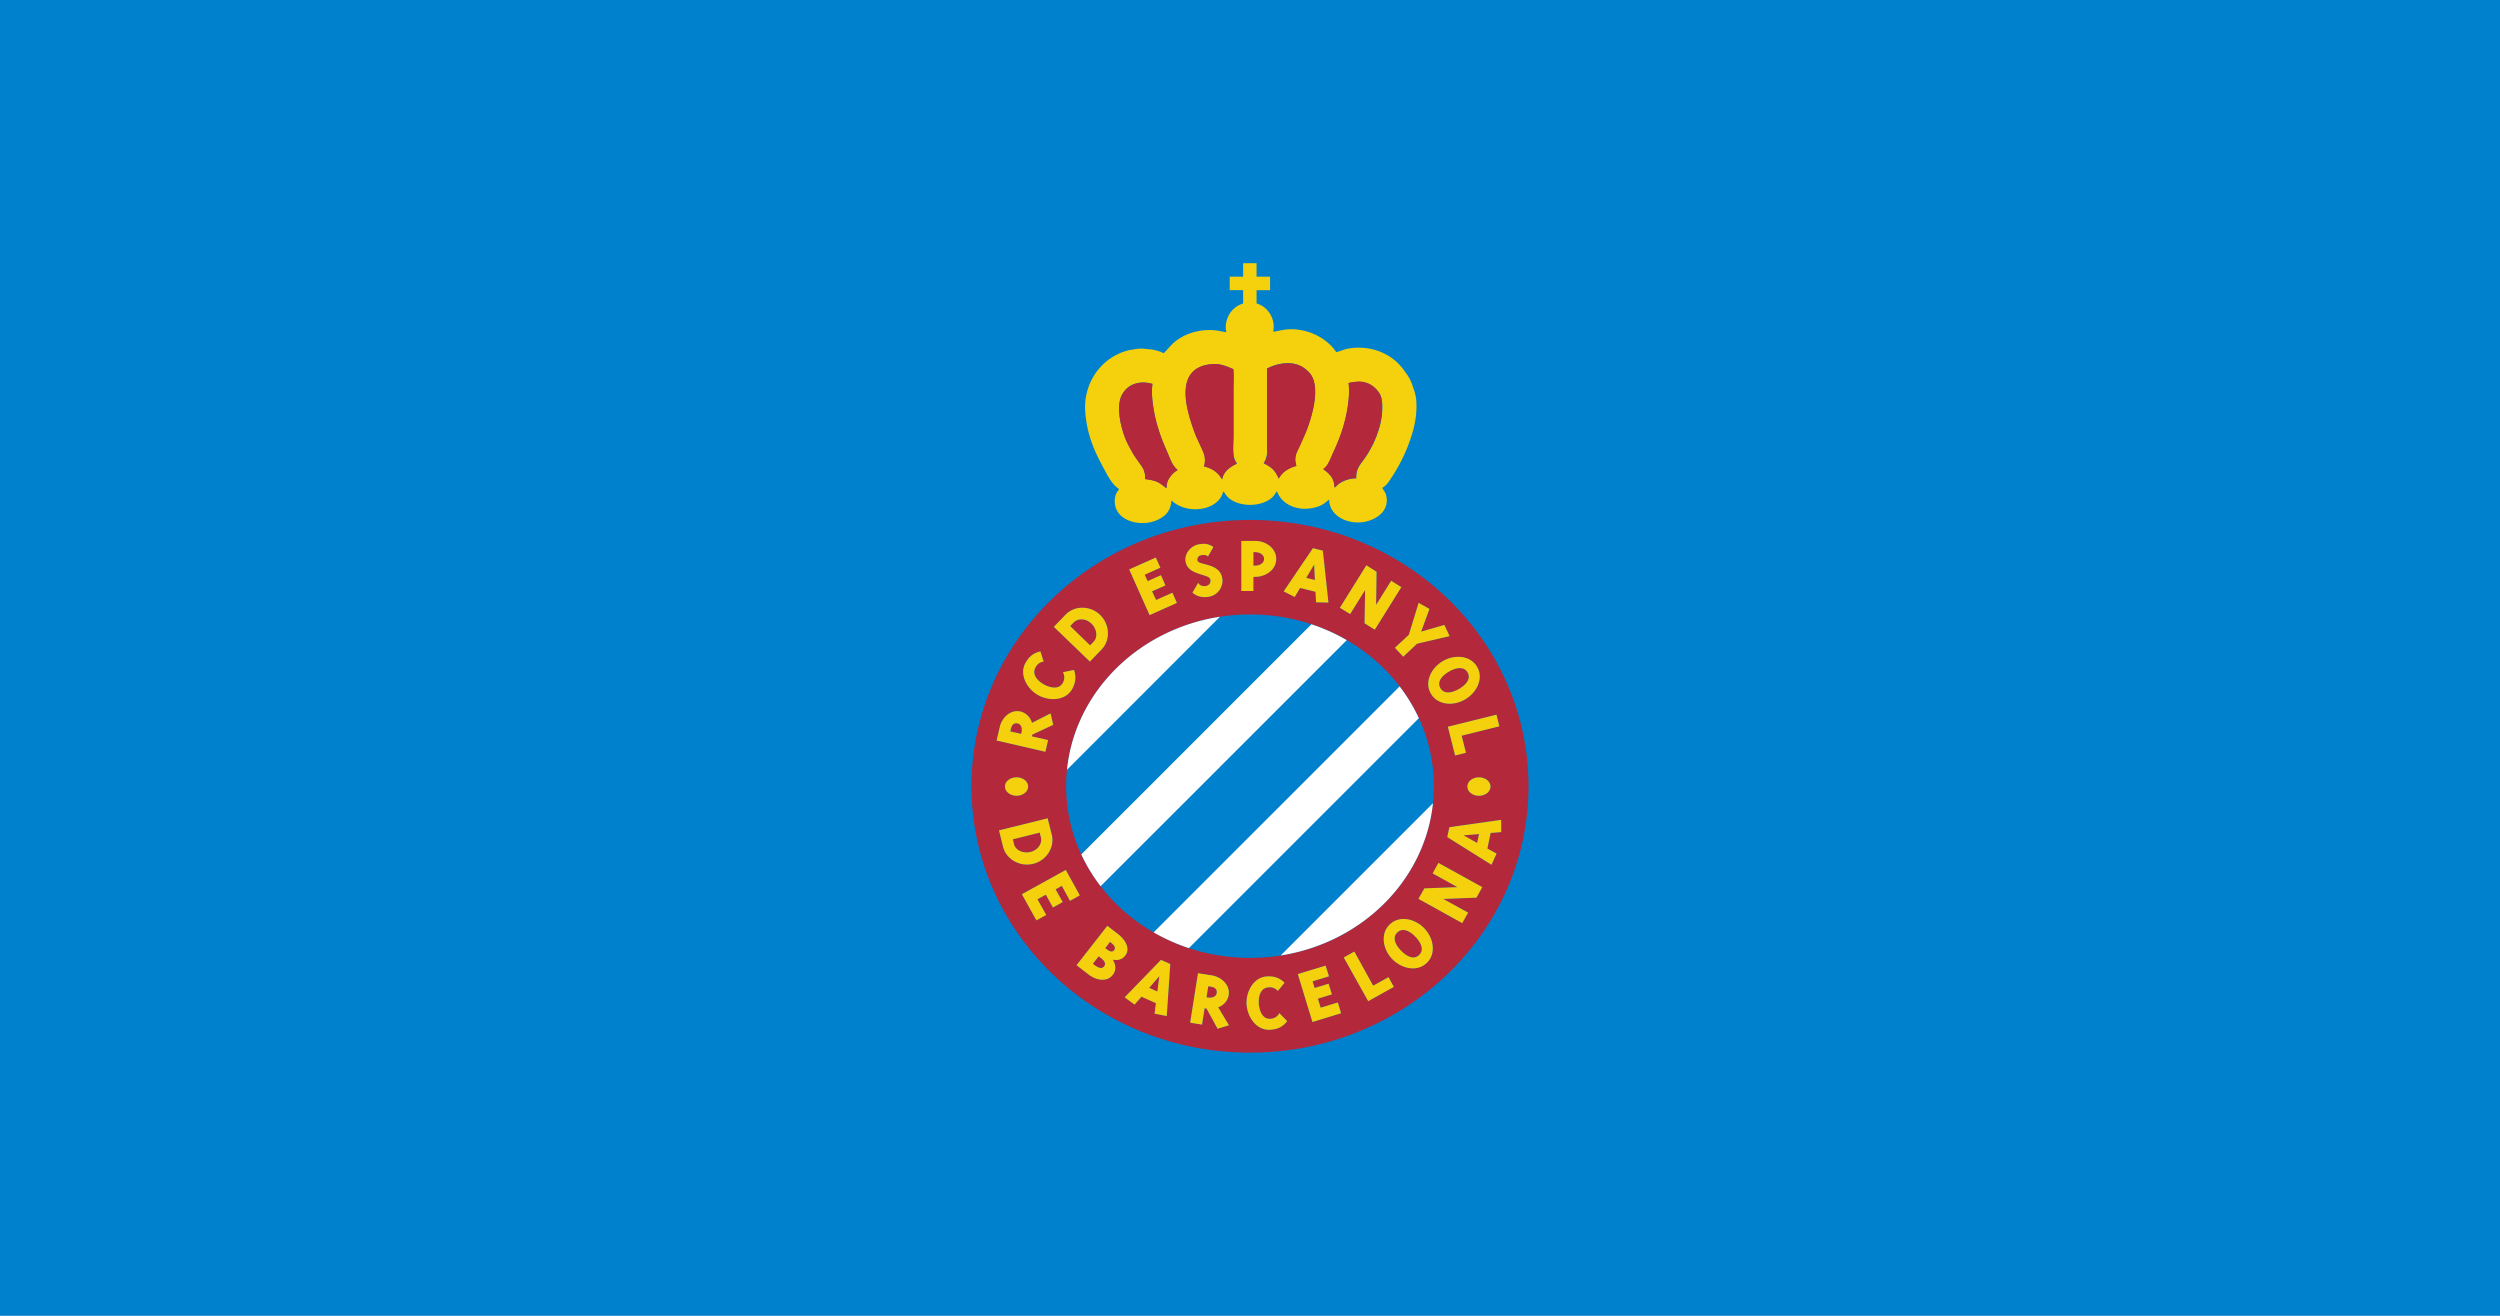 <svg xmlns="http://www.w3.org/2000/svg" viewBox="0 0 950 500"><path d="M0 500h950V0H0z" class="mono" style="fill:#0081cd"/><path d="M475.02 197.58c-58.47 0-105.85 45.325-105.85 101.21S416.554 400 475.02 400c58.437 0 105.82-45.323 105.82-101.21s-47.353-101.21-105.82-101.21m-3.303 7.979h5.3c4.054 0 7.944 2.778 7.944 6.834s-3.89 6.802-7.945 6.802h-.72v5.395h-4.579zm-14.443 1.095c1.373-.016 2.603.35 3.817 1.227l-2.06 3.597c-.72-.752-1.8-.687-2.847-.425-.653.163-1.143.784-1.175 1.504-.098 1.144 1.078 1.341 2.484 1.734l1.342.36c2.811.784 5.035 2.06 5.592 4.87v.002c.653 3.303-1.57 6.573-4.84 7.194-2.06.425-4.612.196-6.444-1.537l2.192-3.729c.556 1.21 2.06 1.539 3.336 1.114.882-.262 1.472-1.21 1.308-2.159-.196-.98-1.048-1.309-1.996-1.603l-1.111-.36c-3.041-.915-5.755-1.897-6.344-5.003-.556-3.042 1.994-5.95 4.773-6.54a9.7 9.7 0 0 1 1.973-.246zm41.65 1.653 3.762.947 2.125 19.719-4.709-.098-.195-3.988-5.854-1.473-2.06 3.434-4.186-2.125zm-22.629 1.503v5.133h.721c1.602 0 3.334-.915 3.334-2.55 0-1.636-1.732-2.583-3.334-2.583zm-37.082 2.06 1.733 3.858-5.952 2.65 1.112 2.452 5.07-2.256 1.7 3.893-5.07 2.222 1.505 3.303 6.213-2.746 1.7 3.857-10.366 4.645-7.75-17.365zm60.17 2.65-3.01 5.068 3.305.816zm19.85.292 3.86 2.453-.164 12.59 5.722-9.156 3.86 2.42-10.072 16.154-3.893-2.42.197-12.62-5.691 9.122-3.89-2.42zm19.85 14.291 4.12 2.29-3.172 8.632 8.83-2.55 1.994 4.251-12.36 2.877-5.265 4.94-3.172-3.403 5.297-4.904zm-127.8 1.828a9.77 9.77 0 0 1 6.545 2.522c3.827 3.499 4.35 9.646.785 13.342l-4.447 4.611-13.701-13.21 4.447-4.612c1.734-1.782 4.037-2.648 6.371-2.652zm63.738 2.555c38.587 0 69.85 29.235 69.85 65.271s-31.295 65.238-69.85 65.238-69.88-29.202-69.88-65.238 31.293-65.27 69.88-65.27m-64.234 1.865c-1.041.036-2.047.425-2.834 1.24l-1.275 1.31 7.553 7.323 1.308-1.34c1.897-1.962 1.078-5.266-.949-7.064-1.067-.975-2.464-1.514-3.803-1.469zm-15.426 12.195 1.211 3.826c-1.57.294-2.615 1.144-3.27 2.649-1.078 2.485 1.08 4.774 3.434 6.082 2.355 1.275 5.46 1.93 6.965-.326.883-1.406.98-2.878.229-4.35l4.185-.85c.916 2.65.623 4.773-.685 7.258-2.486 4.415-8.503 4.742-12.918 2.323-4.415-2.453-7.195-7.979-4.873-12.164 1.34-2.453 3.04-3.86 5.722-4.448m158.78 2.05c2.901-.003 5.646 1.196 7.18 3.837 2.55 4.414-.164 9.81-4.611 12.361-4.382 2.583-10.4 2.222-12.982-2.225-2.551-4.414.163-9.81 4.578-12.36 1.793-1.05 3.851-1.613 5.836-1.614zm.534 4.282c-1.251.013-2.674.52-4.047 1.32-2.747 1.602-4.644 3.893-3.27 6.28s4.348 1.896 7.063.326c2.746-1.602 4.645-3.923 3.271-6.277-.687-1.177-1.767-1.661-3.018-1.649m-168.24 16.352a5.7 5.7 0 0 1 1.372.143c2.028.49 3.696 2.092 4.35 4.316l7.063-3.597v.002l1.013 4.35-7.945 3.694-.13.686 6.114 1.406-1.013 4.448-18.541-4.284 1.209-5.168c.744-3.204 3.366-5.933 6.507-5.996m182.24 1.352 1.08 4.416-14.322 3.564 1.634 6.475-4.12 1.047-2.747-10.924zm-182.61 3.262c-.95.03-1.64.689-1.985 2.363l-.164.719 4.121.949.164-.688c.295-1.34-.098-2.975-1.44-3.27a2.8 2.8 0 0 0-.696-.073m.24 20.545c2.452 0 4.38 1.57 4.38 3.5s-1.993 3.498-4.38 3.498-4.416-1.57-4.416-3.498c0-1.963 1.963-3.5 4.416-3.5m175.7 0c2.42 0 4.38 1.57 4.38 3.5s-1.928 3.498-4.38 3.498-4.383-1.57-4.383-3.498c0-1.963 1.963-3.5 4.383-3.5m-163.9 15.566 1.57 6.212c1.177 4.808-1.964 9.648-6.738 10.988v-.001c-4.97 1.438-10.496-1.372-11.771-6.409l-1.537-6.213zm172.33.587h.002l.033 4.645-4.024.326-1.242 5.92 3.498 1.928-1.93 4.252-16.808-10.53.818-3.761 19.652-2.78zm-175.34 4.84-10.203 2.551.426 1.799c.686 2.649 3.89 3.695 6.505 2.943h.002c2.485-.72 4.315-3.008 3.727-5.494zm166.94.557-5.885.49 5.166 2.877zM546.6 327.894l16.678 9.22-2.225 3.99-12.623.491 9.451 5.2-2.222 3.99-16.645-9.223 2.256-3.989 12.557-.459-9.418-5.232zM405 330.576l5.33 9.646-3.729 2.094-3.105-5.692-2.356 1.309 2.682 4.84-3.695 2.06-2.713-4.873-3.174 1.766 3.336 5.951-3.729 2.06-5.525-9.94zm128.35 18.63c2.802-.012 5.737 1.334 7.853 3.508 3.565 3.696 4.678 9.646.983 13.178-3.663 3.565-9.549 2.225-13.113-1.437s-4.645-9.615-.983-13.146c1.488-1.448 3.343-2.093 5.26-2.102zm-112.55 2.592 4.056 3.139c2.878 2.256 4.773 5.591 2.713 8.207-1.144 1.472-2.877 1.93-4.709 1.506 1.178 1.864 1.374 4.02.033 5.754-2.223 2.878-6.279 2.224-9.353-.196l-4.447-3.433zm112.43 1.6c-.802-.002-1.568.288-2.254.951-1.962 1.864-.787 4.642 1.437 6.898 2.19 2.29 4.905 3.566 6.868 1.637 1.962-1.863.784-4.644-1.407-6.9-1.459-1.524-3.114-2.583-4.644-2.586m-111.41 4.515-1.832 2.354.556.426c1.407 1.079 2.256 1.144 2.844.36.556-.72.328-1.635-1.078-2.747zm92.838 3.696 7.162 12.949 5.82-3.239 2.028 3.698-9.745 5.427-9.287-16.613zm-97.156 1.765-2.19 2.846.555.457c1.57 1.177 2.878 1.603 3.695.557.818-1.046.197-2.16-1.47-3.403zm23.678 1.373 3.53 1.57-1.34 19.784-4.61-.916.49-3.989-5.494-2.453-2.615 3.008-3.762-2.78zm62.557 2.192 1.275 4.054-6.213 1.897.752 2.55 5.33-1.634 1.242 4.055-5.33 1.635 1.078 3.433 6.508-1.994 1.244 4.088-10.89 3.336-5.56-18.215 10.563-3.205zm-48.496 2.877 5.232.818c3.794.622 7.03 3.728 6.442 7.488-.36 2.06-1.798 3.86-3.989 4.645l4.086 6.834-4.316 1.309-4.22-7.686-.718-.098-.98 6.213-4.514-.719zm-14.684 1.113-3.858 4.447 3.106 1.407zm41.734.096c2.305.014 4.1.705 5.845 2.422l-2.55 3.105c-1.112-1.177-2.386-1.603-3.989-1.308-2.681.457-3.434 3.5-3.238 6.181s1.406 5.723 4.088 5.723c1.635 0 2.943-.72 3.728-2.158l2.975 3.04c-1.7 2.159-3.662 3.106-6.475 3.27-5.035.327-8.599-4.544-8.959-9.58-.326-5.003 2.779-10.335 7.553-10.662q.527-.036 1.022-.033m-23.158 3.761-.655 4.188.72.098c1.34.196 2.942-.33 3.138-1.637h.002c.229-1.374-.393-2.254-2.486-2.549z" style="fill-opacity:.8;fill:#e01217;stroke-width:.058"/><path d="M463.58 234.37c-30.989 4.77-55.112 28.581-58.121 58.137zm34.77 2.86-87.459 87.458a64 64 0 0 0 7.353 12.074l93.53-93.506a71.7 71.7 0 0 0-13.425-6.027zm33.496 23.6-93.471 93.468a72 72 0 0 0 13.408 5.985l87.377-87.377a64 64 0 0 0-7.314-12.076zm12.678 44.386-57.859 57.857c30.788-4.832 54.766-28.472 57.859-57.857" style="fill:#fff;stroke-width:.058"/><g fill="none"><path d="M369.16 298.79c0-55.886 47.384-101.21 105.85-101.21 58.47 0 105.82 45.324 105.82 101.21S533.446 400 475.01 400c-58.47 0-105.85-45.324-105.85-101.21" style="stroke-width:.058"/><path d="M381.88 298.89c0-1.962 1.962-3.499 4.415-3.499 2.452 0 4.382 1.57 4.382 3.499s-1.995 3.499-4.382 3.499-4.415-1.57-4.415-3.499M557.62 298.89c0-1.962 1.962-3.499 4.382-3.499s4.382 1.57 4.382 3.499-1.93 3.499-4.382 3.499-4.382-1.57-4.382-3.499M405.13 298.76c0-36.037 31.295-65.271 69.882-65.271s69.849 29.235 69.849 65.271-31.295 65.239-69.849 65.239-69.882-29.202-69.882-65.239" style="stroke-width:.058"/></g><path fill="#f5d00d" fill-rule="evenodd" d="M538.19 152.26c-.196-2.616-1.08-4.709-1.798-6.737-.753-1.995-1.832-3.368-2.944-4.905-3.008-4.186-7.554-7.195-13.506-8.208-2.583-.457-5.918-.36-8.306.196-.621.131-3.532 1.243-3.793 1.177-.131-.033-1.047-1.308-1.177-1.471-.818-1.014-2.158-2.191-3.172-2.944-3.205-2.485-8.634-4.676-14.52-4.186-1.832.164-3.434.655-5.102.883.033-.588.098-1.21.131-1.864v-.294c0-.23-.033-.458-.033-.655-.033-.065-.033-.13-.033-.228 0-.065 0-.164-.032-.262 0-.065-.033-.13-.033-.196-.065-.393-.164-.752-.262-1.112a.6.6 0 0 1-.065-.229 4.8 4.8 0 0 0-.392-.948c-.066-.164-.131-.295-.196-.425-.164-.295-.36-.589-.524-.883a2 2 0 0 0-.229-.295c-.163-.229-.36-.458-.555-.687-.065-.098-.098-.163-.164-.228-.883-.916-1.896-1.636-3.074-2.126a8 8 0 0 0-.916-.327v-5.036h5.135v-5.134h-5.135v-5.132h-5.1v5.134h-5.102v5.101h5.101v5.069c-.033.033-.098.033-.13.065a9.3 9.3 0 0 0-2.094.948.7.7 0 0 0-.261.164 9.4 9.4 0 0 0-1.145.915c-1.177 1.112-2.093 2.55-2.551 4.153a8.77 8.77 0 0 0-.196 4.71c-1.995-.328-3.957-.851-6.278-.851-5.657 0-10.4 1.962-13.571 4.709-1.406 1.177-2.486 2.714-3.827 3.956l-.032.131c-.262.065-.818-.327-1.047-.425-1.014-.36-2.125-.753-3.237-.916-1.177-.163-2.256-.196-3.368-.36h-.098c-1.34-.163-2.78.099-3.924.295-.458.098-.916.131-1.341.196-8.306 1.897-14.814 8.502-16.547 17.397-.36 1.7-.49 3.826-.36 5.887.655 9.287 3.696 15.5 7.064 21.779 1.504 2.78 3.237 6.213 5.82 7.782-.392.589-.883 1.145-1.144 1.832-.687 1.537-.654 3.662-.131 5.265 1.995 5.919 11.282 7.423 16.939 4.055 2.518-1.472 3.891-3.205 4.251-6.868 4.709 4.775 14.879 4.578 18.64-1.013.458-.687.752-1.537 1.08-2.453.62.948 1.242 1.93 2.092 2.649 4.088 3.4 12.001 3.368 16.121 0 .883-.72 1.472-1.734 2.126-2.682 2.06 5.919 9.581 8.273 16.252 5.625 1.374-.556 2.485-1.537 3.597-2.42 0 5.82 6.18 9.222 12.296 8.633 2.976-.294 5.494-1.504 7.26-3.106 1.798-1.636 3.04-4.546 1.896-7.75-.295-.85-.916-1.406-1.276-2.191 1.864-1.177 2.518-2.453 3.728-4.284a62 62 0 0 0 6.54-13.08c1.57-4.35 3.074-9.517 2.649-15.795zm-91.563 26.913a8.8 8.8 0 0 0-1.668 1.635c-.98 1.177-1.7 2.551-1.7 4.71-1.439-1.08-2.747-2.29-4.644-2.813-1.046-.327-2.125-.458-3.531-.687.326-3.074-1.112-4.644-2.257-6.311-.85-1.21-1.765-2.42-2.485-3.728-1.08-1.962-2.256-3.99-3.041-6.213-1.472-4.12-3.336-11.936-.72-16.154 1.44-2.42 3.76-4.022 7.228-4.251 1.21-.065 2.976.163 4.12.523-.327 2.355-.196 4.938.098 7.195.883 7.39 3.106 13.277 5.625 18.934.817 1.896 1.57 4.12 2.845 5.591.327.36.686.72 1.014 1.014-.36.164-.589.36-.883.556zm18.018 2.191c-.065.229-.13.425-.196.72-.393-.36-.589-.818-.915-1.243-1.308-1.734-3.565-3.075-5.952-3.565.883-3.663-.229-5.297-1.374-7.88-.752-1.636-1.602-3.337-2.223-5.07-3.663-9.875-7.587-24.82 6.67-25.963 3.238-.262 5.821 1.013 8.078 1.896.229 2.387.065 5.166.065 7.652v17.397c0 2.518-.327 5.886.098 8.175.196 1.08.687 1.93 1.177 2.682-2.354 1.177-4.61 2.55-5.428 5.2zm31.328-16.645c-.654 1.505-1.308 3.008-1.995 4.513-.654 1.537-1.668 2.91-1.798 5.036-.065 1.08.261 1.896.392 2.747-2.91.817-5.396 2.289-6.67 4.84-1.472-3.27-2.682-4.285-5.724-5.854a7.5 7.5 0 0 0 1.21-3.074c.164-1.014.065-2.191.065-3.336v-29.595c1.963-.948 4.186-1.766 6.77-1.962 3.564-.262 6.246.785 8.077 2.387 1.079.915 1.995 1.896 2.55 3.368 2.453 6.082-.98 16.416-2.877 20.929zm29.202-7.423c-.196 2.289-.72 4.447-1.374 6.377-.065.196-.13.36-.196.523-.065.262-.163.458-.196.654-.13.295-.163.524-.261.786-.098.261-.23.49-.36.752-.098.327-.196.555-.327.883-.13.294-.294.588-.392.948-.164.327-.36.654-.524 1.014l-.588 1.08q-.344.637-.687 1.275c-.686 1.21-1.504 2.387-2.322 3.499-1.34 1.83-2.681 3.368-2.55 6.703-2.551 0-4.938.916-6.54 2.028-.556.36-.981 1.014-1.505 1.373a.35.35 0 0 1-.196.065s-.033-.163-.033-.228c0 0 .065-.131.033-.164a8 8 0 0 0-.196-1.21c-.327-1.505-1.014-2.55-1.864-3.466a13 13 0 0 0-1.439-1.276c-1.079-.817-.817-.49 0-1.308 1.439-1.438 2.29-4.12 3.237-6.115 2.486-5.363 4.578-11.217 5.461-18.247.295-2.322.49-5.134.131-7.62.948-.294 2.06-.424 3.205-.522 3.565-.295 6.213 1.438 7.783 3.4.262.393.654.753.883 1.21.948 1.865 1.014 3.957.915 6.442 0-.065-.098.982-.098 1.145z" style="stroke-width:.058"/><g class="mono"><path d="M471.71 205.56v19.031h4.578v-5.394h.72c4.056 0 7.946-2.748 7.946-6.803s-3.89-6.834-7.945-6.834zm-14.443 1.096a9.7 9.7 0 0 0-1.973.246c-2.78.588-5.329 3.498-4.773 6.539.589 3.106 3.303 4.088 6.344 5.004l1.111.36c.948.294 1.8.622 1.996 1.603.164.948-.426 1.896-1.308 2.158-1.276.425-2.78.097-3.336-1.113l-2.192 3.728c1.832 1.733 4.383 1.963 6.444 1.537 3.27-.621 5.493-3.89 4.84-7.193v-.002c-.557-2.811-2.78-4.086-5.592-4.871l-1.342-.36c-1.406-.392-2.582-.59-2.484-1.734.032-.72.522-1.34 1.175-1.504 1.047-.262 2.127-.326 2.846.426l2.06-3.598c-1.213-.877-2.443-1.242-3.816-1.227zm41.65 1.652L487.8 224.724l4.186 2.125 2.06-3.434 5.854 1.473.195 3.988 4.709.098-2.125-19.719zm-22.629 1.504h.72c1.603 0 3.335.947 3.335 2.582s-1.732 2.55-3.334 2.55h-.721zm-37.082 2.06-10.105 4.512 7.75 17.365 10.367-4.644-1.701-3.858-6.213 2.746-1.504-3.302 5.068-2.223-1.699-3.893-5.07 2.256-1.111-2.45 5.95-2.651zm60.17 2.649.295 5.885-3.305-.817zm19.85.293-10.072 16.123 3.89 2.42 5.692-9.123-.197 12.62 3.892 2.42 10.072-16.153-3.86-2.42-5.722 9.156.164-12.59zm19.85 14.29-3.728 12.134-5.297 4.904 3.171 3.402 5.266-4.939 12.36-2.877-1.995-4.252-8.83 2.55 3.172-8.632zm-127.8 1.829c-2.334.004-4.638.87-6.371 2.652l-4.447 4.611 13.7 13.211 4.448-4.61c3.565-3.696 3.041-9.844-.785-13.343a9.77 9.77 0 0 0-6.545-2.521zm-.496 4.42c1.339-.046 2.736.494 3.803 1.469 2.027 1.798 2.846 5.102.949 7.064l-1.309 1.34-7.552-7.324 1.275-1.309c.787-.816 1.792-1.205 2.834-1.24zm-15.426 12.195c-2.682.588-4.382 1.995-5.723 4.447-2.322 4.186.458 9.711 4.873 12.164 4.415 2.42 10.432 2.093 12.918-2.322 1.308-2.486 1.602-4.61.686-7.258l-4.186.85c.752 1.471.655 2.943-.228 4.35-1.505 2.255-4.61 1.601-6.965.325-2.355-1.308-4.513-3.596-3.434-6.082.654-1.504 1.7-2.354 3.27-2.648zm158.78 2.049c-1.985 0-4.042.564-5.836 1.613-4.415 2.55-7.129 7.947-4.578 12.36 2.583 4.448 8.6 4.808 12.982 2.225 4.447-2.55 7.162-7.947 4.611-12.36-1.534-2.641-4.279-3.84-7.18-3.838zm.533 4.283c1.25-.012 2.33.471 3.018 1.648 1.373 2.355-.525 4.676-3.272 6.278-2.714 1.57-5.689 2.06-7.062-.327s.523-4.677 3.27-6.279c1.373-.801 2.795-1.308 4.046-1.32m-168.24 16.352c-3.141.062-5.764 2.791-6.508 5.996l-1.209 5.168 18.541 4.283 1.014-4.447-6.115-1.406.13-.686 7.946-3.695-1.014-4.35v-.002l-7.062 3.598c-.654-2.224-2.323-3.827-4.35-4.317a5.7 5.7 0 0 0-1.373-.142m182.24 1.351-18.475 4.578 2.746 10.924 4.121-1.046-1.634-6.475L569.747 276zm-182.61 3.262q.329-.009.697.074c1.341.295 1.734 1.93 1.44 3.27l-.164.687-4.121-.949.164-.719c.345-1.674 1.035-2.333 1.984-2.363m.24 20.545c-2.452 0-4.416 1.538-4.416 3.5 0 1.93 2.03 3.498 4.416 3.498s4.381-1.569 4.381-3.498-1.928-3.5-4.38-3.5m175.7 0c-2.42 0-4.382 1.538-4.382 3.5 0 1.93 1.93 3.498 4.382 3.498s4.381-1.569 4.381-3.498-1.96-3.5-4.38-3.5m-163.9 15.566-18.477 4.578 1.537 6.213c1.276 5.036 6.801 7.847 11.771 6.408v.002c4.775-1.34 7.916-6.18 6.739-10.988zm172.33.588-19.652 2.78-.818 3.761 16.809 10.529 1.93-4.252-3.498-1.928 1.242-5.92 4.023-.326-.033-4.644zm-175.34 4.84.457 1.799c.589 2.485-1.241 4.774-3.726 5.494h-.002c-2.616.752-5.82-.295-6.506-2.944l-.426-1.799zm166.94.556-.718 3.368-5.166-2.877zm-15.434 10.955-2.191 3.989 9.418 5.232-12.557.46-2.256 3.987 16.645 9.223 2.223-3.99-9.451-5.2 12.623-.49 2.224-3.99zm-141.6 2.682-16.678 9.22 5.526 9.942 3.728-2.06-3.336-5.952 3.174-1.765 2.713 4.873 3.695-2.06-2.681-4.84 2.355-1.31 3.106 5.692 3.728-2.094zm128.35 18.631c-1.917.009-3.771.653-5.26 2.102-3.662 3.531-2.582 9.484.983 13.146s9.45 5.002 13.113 1.437c3.695-3.532 2.582-9.482-.982-13.178-2.117-2.175-5.052-3.52-7.854-3.508zm-112.55 2.592-11.707 14.977 4.448 3.433c3.074 2.42 7.13 3.074 9.353.196 1.34-1.734 1.145-3.89-.033-5.754 1.831.425 3.565-.034 4.709-1.506 2.06-2.616.165-5.951-2.713-8.207zm112.43 1.6c1.53.002 3.186 1.062 4.645 2.585 2.19 2.256 3.368 5.037 1.406 6.9-1.962 1.93-4.677.654-6.867-1.636-2.224-2.256-3.4-5.035-1.438-6.898.686-.664 1.453-.953 2.254-.952m-111.41 4.515.49.393c1.406 1.111 1.635 2.026 1.079 2.746-.589.785-1.438.72-2.844-.36l-.557-.425zm92.838 3.695-4.021 2.223 9.287 16.613 9.744-5.428-2.027-3.697-5.82 3.238zm-97.156 1.766.59.457c1.668 1.243 2.288 2.356 1.47 3.402-.816 1.047-2.125.62-3.694-.556l-.555-.457zm23.678 1.373-13.8 14.225 3.761 2.78 2.615-3.009 5.494 2.454-.49 3.988 4.61.916 1.341-19.783zm62.557 2.191-10.562 3.205 5.559 18.215 10.89-3.335-1.243-4.088-6.508 1.994-1.078-3.434 5.33-1.635-1.242-4.054-5.33 1.634-.752-2.55 6.213-1.897zm-48.496 2.877-2.976 18.805 4.513.72.98-6.214.72.098 4.218 7.685 4.317-1.308-4.086-6.834c2.191-.785 3.629-2.585 3.988-4.645.589-3.76-2.648-6.867-6.441-7.488zm-14.684 1.114-.752 5.853-3.105-1.406zm41.734.095q-.494-.002-1.021.034c-4.775.326-7.88 5.658-7.553 10.662.36 5.036 3.924 9.906 8.96 9.58 2.812-.164 4.773-1.112 6.474-3.27l-2.975-3.04c-.785 1.438-2.094 2.157-3.728 2.157-2.682 0-3.892-3.04-4.088-5.722s.557-5.724 3.238-6.182c1.603-.295 2.876.132 3.988 1.309l2.551-3.106c-1.745-1.717-3.54-2.408-5.846-2.422m-23.158 3.762.72.1c2.092.294 2.714 1.175 2.485 2.548h-.002c-.196 1.308-1.798 1.833-3.138 1.637l-.72-.098z" style="fill:#f5d00d;stroke-width:.058"/><path d="M489.59 138.05q-.627-.008-1.297.047c-2.616.196-4.84 1.013-6.77 1.96v29.597c0 1.145.066 2.322-.064 3.336-.196 1.21-.685 2.256-1.209 3.074 3.041 1.537 4.251 2.583 5.723 5.853 1.243-2.55 3.727-4.022 6.67-4.84-.131-.85-.458-1.666-.393-2.746.131-2.125 1.145-3.5 1.799-5.037.654-1.504 1.34-3.009 1.994-4.513 1.896-4.513 5.33-14.847 2.943-20.863-.588-1.472-1.504-2.452-2.55-3.368-1.66-1.459-3.919-2.467-6.846-2.5zm-28.395.275q-.296.007-.6.032c-14.258 1.144-10.334 16.09-6.672 25.965.622 1.733 1.473 3.433 2.225 5.068 1.145 2.584 2.288 4.218 1.373 7.88 2.42.491 4.676 1.832 5.951 3.565.327.458.524.885.916 1.245.065-.295.13-.492.196-.721.85-2.616 3.074-4.022 5.363-5.166-.49-.785-.98-1.636-1.176-2.682-.425-2.289-.098-5.657-.098-8.176V147.94c0-2.485.195-5.265-.066-7.652-2.023-.889-4.45-2.036-7.412-1.96zm55.094 6.67a10 10 0 0 0-.658.034c-1.145.098-2.256.228-3.205.523.36 2.485.163 5.297-.131 7.62-.883 7.03-2.976 12.884-5.461 18.247-.981 1.995-1.798 4.709-3.236 6.115-.818.818-1.08.522 0 1.307.555.392.98.819 1.437 1.277.883.916 1.538 1.961 1.865 3.465.065.36.13.851.196 1.21.032.034-.034.23-.034.23l.034.164c.065 0 .197-.035.197-.067.523-.36.948-.98 1.504-1.373 1.602-1.112 3.988-2.027 6.539-2.027-.13-3.336 1.21-4.872 2.55-6.703a41 41 0 0 0 2.323-3.5l.688-1.276.587-1.078c.164-.327.36-.686.524-1.014.13-.326.262-.655.392-.949.164-.327.229-.523.327-.883.13-.261.261-.457.359-.752.098-.261.13-.457.262-.785.033-.196.132-.392.197-.654.065-.196.163-.36.195-.523.622-1.897 1.144-4.056 1.373-6.377 0-.196.099-1.243.033-1.243.098-2.517.035-4.579-.914-6.443-.228-.458-.623-.817-.884-1.21-1.41-1.747-3.825-3.38-7.059-3.335zm-82 .371a7 7 0 0 0-.477.022c-3.466.229-5.787 1.865-7.226 4.252-2.649 4.251-.786 12.034.719 16.154.785 2.224 1.961 4.25 3.04 6.213.72 1.275 1.637 2.518 2.487 3.728 1.145 1.668 2.583 3.237 2.256 6.31 1.406.23 2.485.329 3.531.688 1.93.524 3.206 1.766 4.644 2.813 0-2.158.72-3.532 1.702-4.71a7.2 7.2 0 0 1 1.666-1.636c.294-.196.557-.392.884-.588-.326-.261-.688-.654-1.015-1.013-1.276-1.472-2.026-3.696-2.844-5.592-2.518-5.657-4.71-11.51-5.625-18.934-.295-2.256-.425-4.808-.098-7.196-1.03-.314-2.486-.528-3.644-.511z" style="fill:#b3283b;stroke-width:.058"/></g></svg>